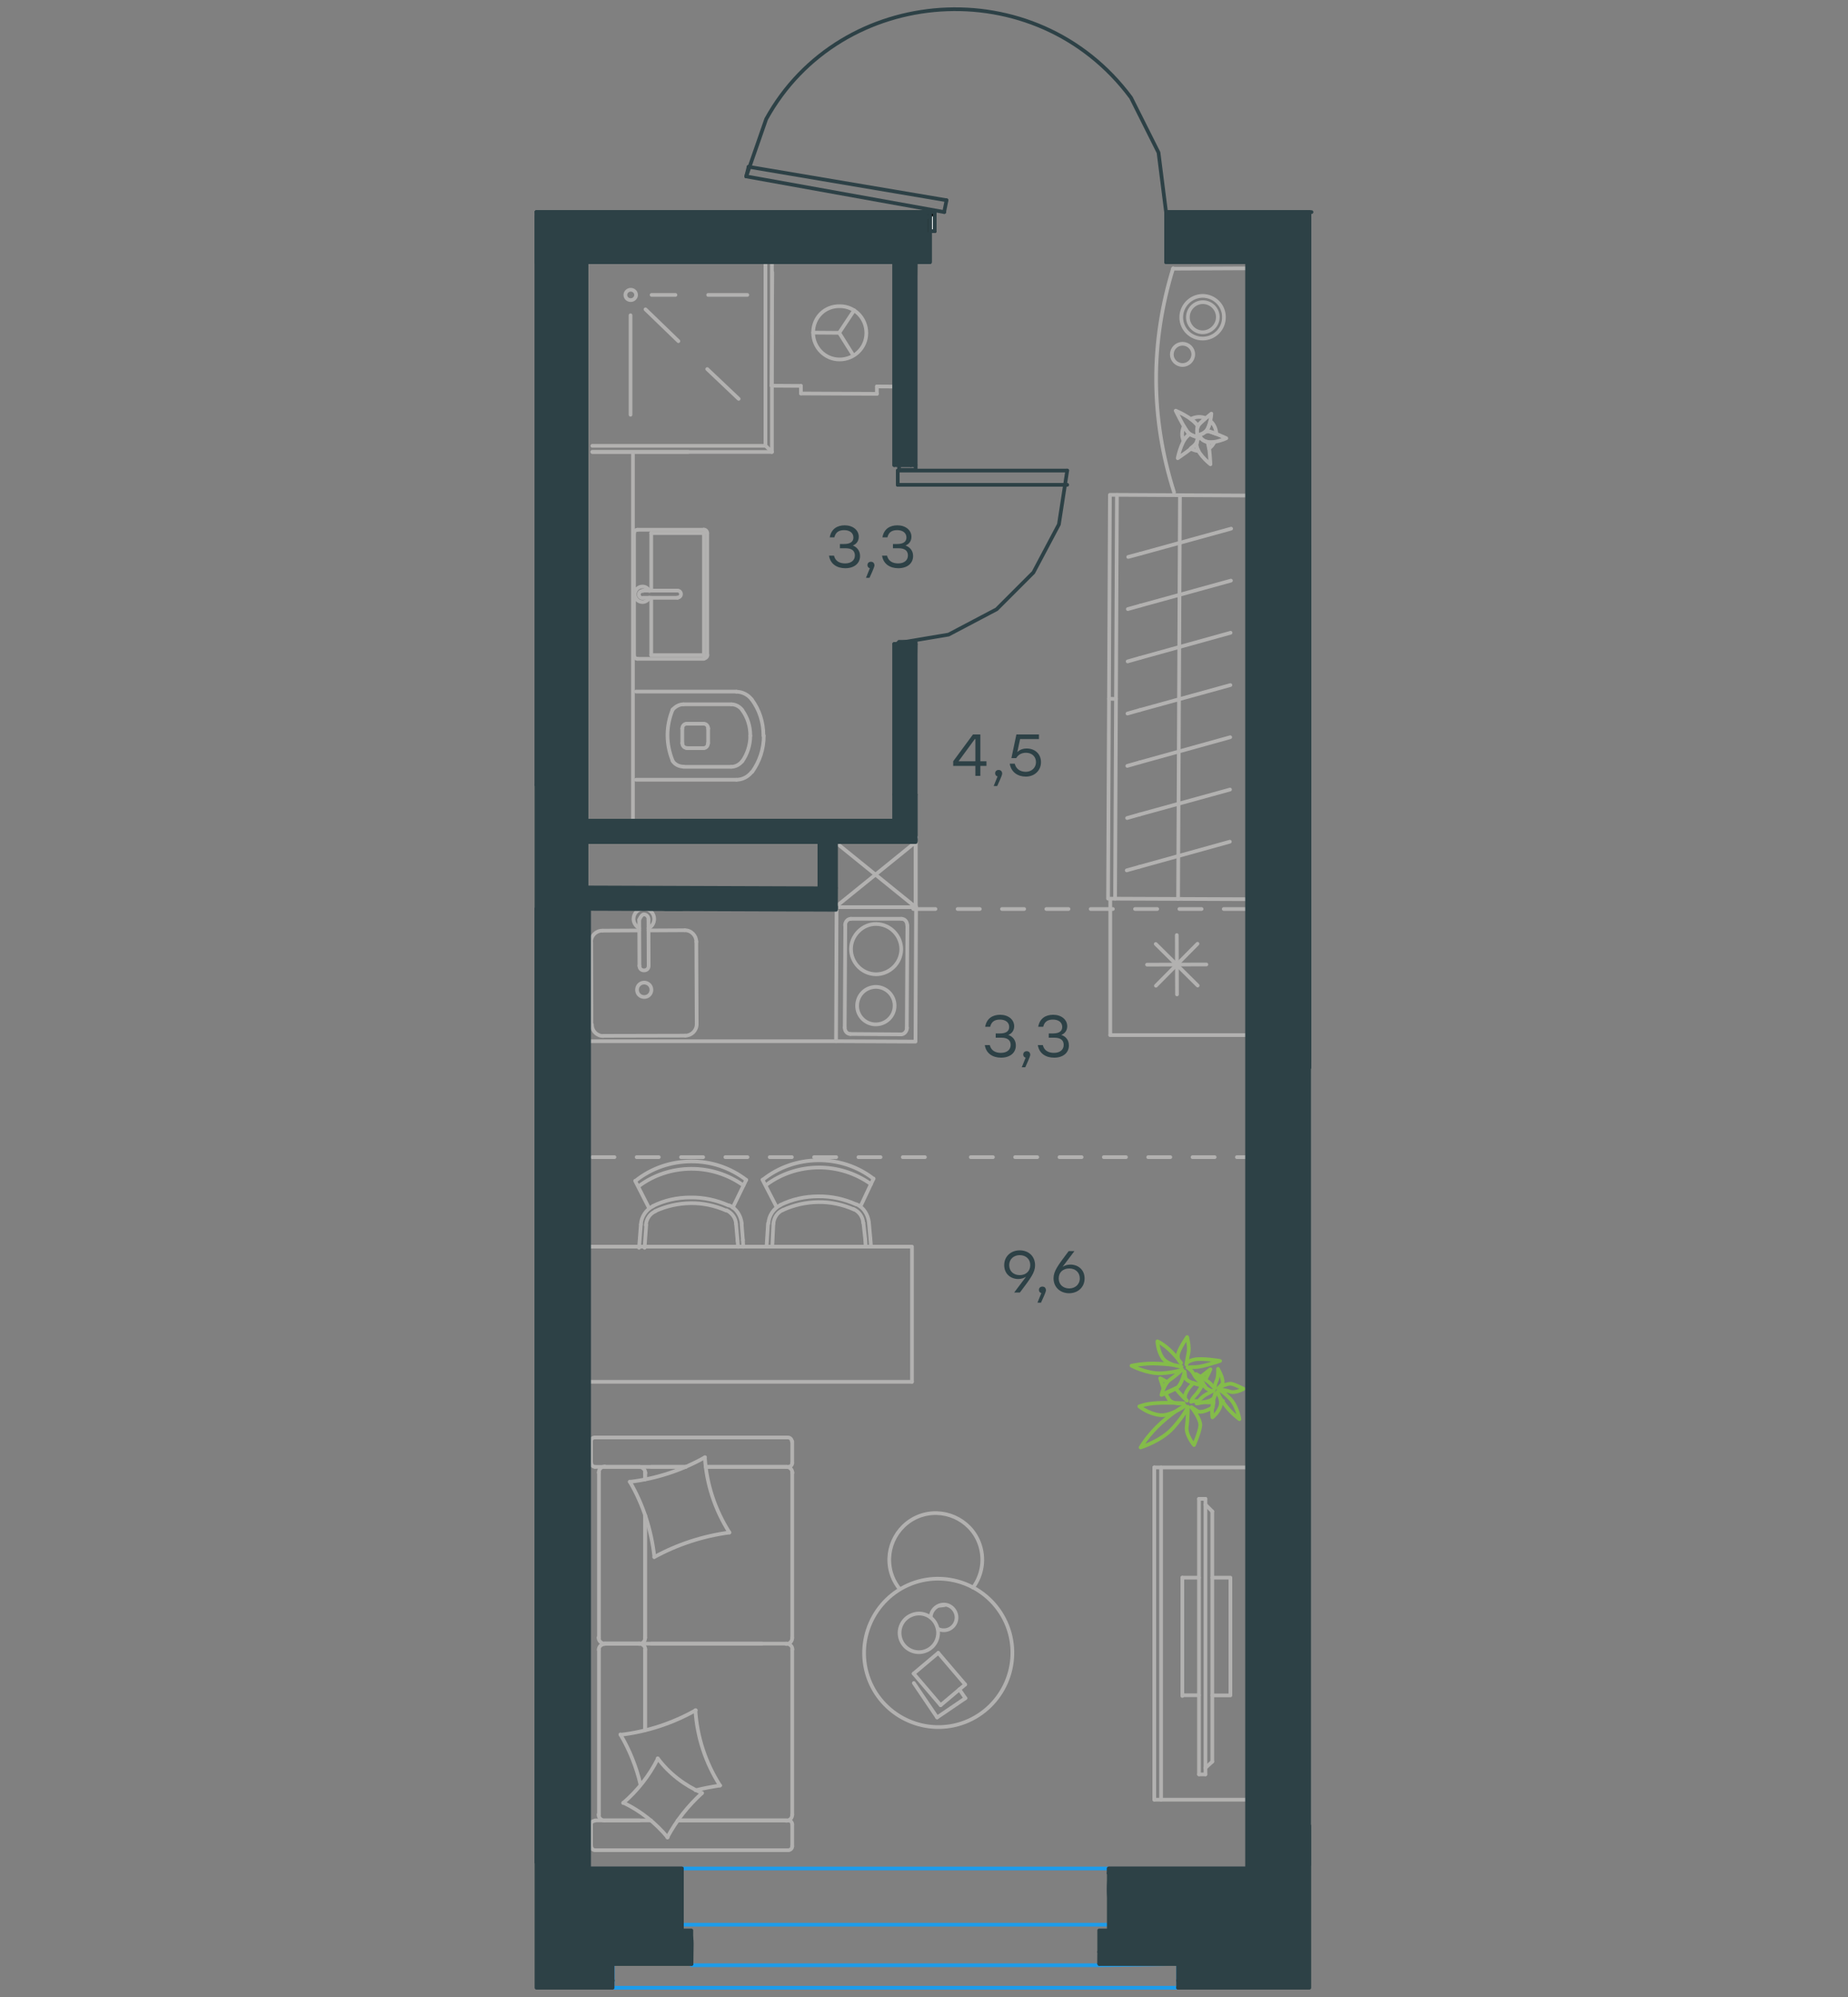 <?xml version="1.0" encoding="utf-8"?>
<!-- Generator: Adobe Illustrator 25.2.0, SVG Export Plug-In . SVG Version: 6.00 Build 0)  -->
<svg version="1.1" id="Слой_1" xmlns="http://www.w3.org/2000/svg" xmlns:xlink="http://www.w3.org/1999/xlink" x="0px" y="0px"
	 viewBox="0 0 1000 1080" style="enable-background:new 0 0 1000 1080;" xml:space="preserve">
<rect x="0" y="0" width="1000" height="1080" fill="#808080" stroke="none"/>
<style type="text/css">
	.st0{fill:none;stroke:#1D9CEB;stroke-width:2;stroke-linecap:round;stroke-linejoin:round;stroke-miterlimit:10;}
	
		.st1{fill:none;stroke:#B2B1B0;stroke-width:2;stroke-linecap:round;stroke-linejoin:round;stroke-miterlimit:10;stroke-dasharray:12;}
	.st2{fill:none;stroke:#B2B1B0;stroke-width:2;stroke-linecap:round;stroke-linejoin:round;stroke-miterlimit:10;}
	.st3{fill:none;stroke:#84BC4A;stroke-width:2;stroke-linecap:round;stroke-linejoin:round;stroke-miterlimit:10;}
	.st4{fill:#2D4146;}
	.st5{fill:none;stroke:#2D4146;stroke-width:2;stroke-linecap:round;stroke-linejoin:round;stroke-miterlimit:22.926;}
	.st6{fill:none;stroke:#2D4146;stroke-width:2;stroke-linecap:round;stroke-linejoin:round;stroke-miterlimit:10;}
	.st7{fill:none;stroke:#F4D19A;stroke-width:2;stroke-linecap:round;stroke-linejoin:round;stroke-miterlimit:10;}
	.st8{fill:#FFFFFF;}
	.st9{fill:none;stroke:#000000;stroke-width:2;stroke-linecap:round;stroke-linejoin:round;stroke-miterlimit:10;}
	.st10{fill-rule:evenodd;clip-rule:evenodd;fill:#2D4146;}
	.st11{fill:#2D4146;stroke:#2D4146;stroke-width:2;stroke-linecap:round;stroke-linejoin:round;stroke-miterlimit:10;}
	.st12{fill:#2D4146;stroke:#2D4146;stroke-width:2;stroke-linecap:round;stroke-linejoin:round;stroke-miterlimit:10;}
</style>
<polyline class="st0" points="374.2,1062.8 594.9,1062.8 637.5,1062.1 637.5,1062.1 "/>
<line class="st0" x1="602.2" y1="1040.9" x2="367.9" y2="1040.9"/>
<line class="st0" x1="369" y1="1010.5" x2="600" y2="1010.5"/>
<polyline class="st0" points="637.5,1062.1 637.5,1075 331.6,1075 331.6,1062.1 "/>
<g id="Слой_2_1_">
</g>
<g id="Слой_1_1_">
</g>
<line class="st1" x1="494.2" y1="491.6" x2="681.3" y2="491.6"/>
<line class="st1" x1="681.3" y1="625.8" x2="521.3" y2="625.8"/>
<line class="st1" x1="500.5" y1="625.8" x2="318.7" y2="625.8"/>
<line class="st2" x1="428.7" y1="892.2" x2="428.7" y2="981.4"/>
<polyline class="st2" points="452,490.6 495.5,490.6 452,455.4 "/>
<polyline class="st2" points="495.5,490.6 495.5,455.4 452,455.4 "/>
<polyline class="st2" points="452,490.6 495.5,455.4 495.5,490.6 "/>
<path class="st3" d="M661,757.7c0.3-0.1,0.7-0.1,0.8-0.1v0.1c-0.2,0-0.4,0.3-0.8,0.6C660.9,758.1,660.9,757.9,661,757.7z M650,744.4
	c2.8-2.2,5-3.9,5-3.9s-1.1,2.6-2.6,5.4C651.6,745.2,650.8,744.7,650,744.4z M648.2,745.9c0.3-0.2,0.5-0.5,0.8-0.7
	c0.6,0.9,1.4,2,2.1,3l-0.1,0.2C650.2,747.8,649,746.9,648.2,745.9z M629.6,750.9c-1-2.9-1.8-5.5-1.8-5.5s1.8,0.8,3.8,2.1
	C630.6,748.5,630.1,749.8,629.6,750.9z M642.8,760.8c0,0-1.8,4.5-8.1,11.5c-6.3,7-17.5,10.5-17.5,10.5s4-6.9,11.3-13.4
	c7.3-6.6,12.8-9.2,12.8-9.2s-7.7,5.8-13.7,5.1c-6.2-0.7-11.1-4.7-11.1-4.7s3.4-1.5,9.5-1.8c6.3-0.4,14.5,0.1,14.5,0.1
	s-5.4,0.9-7.8-1.9c-0.6-0.9-1.4-2.2-2.1-3.7c1.6-0.7,3.8-1.6,5.5-2.5c0.2,0.2,0.3,0.5,0.5,0.6c2.4,3.1,5.7,6.1,5.7,6.1
	s-2.5-1.2,0.2-5.6c0.7-1.2,2-2.6,3.3-4c1.5,0.6,3.4,1,4.7,1.2c-1.1,2.1-2.3,3.9-3.2,4.9c-2.7,2.8-2.8,4.1-2.8,4.1s1.6-0.7,4.1-0.3
	c-0.6,0.7-0.8,1.1-0.8,1.1s1.6-0.2,3.5-0.6c1.6,0.2,3.6,0.2,5.4,0c-0.2,0.9-0.3,1.7-0.4,2.7l-0.1,0.2c-3.1,1.7-6.5,3-8.2,2l-3.3-2.2
	c0,0,5.2,6.5,4.8,10.1c-0.4,3.6-3.4,10.4-3.4,10.4s-4.7-5.6-3.9-10.1C642.8,766.9,642.8,760.8,642.8,760.8z"/>
<path class="st3" d="M632.9,746.3c-3.1,2.2-4.4,8.1-4.4,8.1s6-2.2,8.5-4c2.6-1.8,4-8.6,4-8.6l0.4,3.1c0.3,2.7,8.6,4.3,10.6,4.7
	c-0.2-0.1-0.3-0.4-0.5-0.6c-1.5-1.2-4.3-3.4-5.3-5.4c-1.3-2.7-3.6-4-3.6-4s1.4-0.3,4.6-0.3s13-3.3,13-3.3s-9.7-1.7-14.1-0.7
	S642,738,642,738s0.4-3.1,1.1-6.3s-0.7-8.6-0.7-8.6s-4.6,6.6-5,9.6c-0.5,2.8,1.7,4.4,1.7,4.4s-2.9-4-6.5-7.3s-6.3-4.4-6.3-4.4
	s0.1,5.1,2.9,9.1c2.9,3.9,10.1,4.6,10.1,4.6s-4.2-1.3-12.2-1.6c-8.1-0.5-14.8,1.1-14.8,1.1s8.3,4.4,16.1,4.1c7.8-0.5,11.4-2,11.4-2
	S636.3,743.9,632.9,746.3z"/>
<path class="st3" d="M665.9,752.7c2.8,0.8,7-1.6,7-1.6s-4.2-2.2-6.4-2.7c-2.2-0.5-7,2.1-7,2.1l1.7-1.8c1.7-1.8-2.1-8.4-2.1-8.4
	s0.3,4.3-0.8,6.4c-1.1,2.2-0.8,4-0.8,4s-0.9-0.5-2.3-2.2c-1.5-1.8-8-5.4-8-5.4s3.4,6.2,6.1,8s3.5,0.8,3.5,0.8s-2.1,1.2-4.4,2.4
	s-4.9,4.7-4.9,4.7s6.1-0.8,8.1-2c2-1.1,1.9-3.2,1.9-3.2s-1.1,3.5-1.5,7.1s0.1,5.6,0.1,5.6s3.2-2.5,4.3-6c1.1-3.5-1.7-7.7-1.7-7.7
	s1,2.8,4.5,7.4c3.5,4.5,7.5,7.3,7.5,7.3s-1.1-6.8-4.9-10.9c-3.8-4-6.4-5.2-6.4-5.2S663.4,751.7,665.9,752.7z"/>
<line class="st2" x1="369.2" y1="401.9" x2="369.2" y2="394.1"/>
<line class="st2" x1="344.2" y1="374" x2="398.5" y2="374"/>
<line class="st2" x1="383.2" y1="394" x2="383.2" y2="401.9"/>
<line class="st2" x1="371.6" y1="391.4" x2="380.7" y2="391.4"/>
<line class="st2" x1="380.7" y1="404.6" x2="371.6" y2="404.6"/>
<line class="st2" x1="398.5" y1="421.7" x2="344.2" y2="421.7"/>
<line class="st2" x1="369.8" y1="380.9" x2="395.7" y2="380.9"/>
<line class="st2" x1="395.7" y1="414.7" x2="369.8" y2="414.7"/>
<path class="st2" d="M369.2,401.9c0,1.4,1,2.6,2.4,2.6"/>
<path class="st2" d="M406.8,378.3c-2-2.6-5.1-4.2-8.3-4.2"/>
<path class="st2" d="M371.6,391.4c-1.4,0-2.4,1.2-2.4,2.6"/>
<path class="st2" d="M383.2,394c0-1.4-1-2.6-2.4-2.6"/>
<path class="st2" d="M413.1,397.9v-0.2c0-7.1-2.2-13.9-6.3-19.4"/>
<path class="st2" d="M407,417.5c4-5.7,6.3-12.3,6.3-19.6c0,0.2,0,0.2,0,0"/>
<path class="st2" d="M398.5,421.7c3.2,0,6.3-1.6,8.3-4.2"/>
<path class="st2" d="M401.6,383.9c-1.4-1.8-3.6-3-5.9-3"/>
<path class="st2" d="M406,397.9v-0.2c0-5.1-1.6-9.9-4.4-13.7"/>
<path class="st2" d="M380.7,404.6c1.4,0,2.4-1.2,2.4-2.6"/>
<path class="st2" d="M395.7,414.7c2.2,0,4.5-1.2,5.9-3"/>
<path class="st2" d="M401.6,411.8c2.8-4,4.4-8.9,4.4-13.9"/>
<path class="st2" d="M364,383.7c-1.8,4.4-2.8,9.1-2.8,13.9s1,9.5,2.8,13.9"/>
<path class="st2" d="M364,411.6c1.4,2,3.6,3,5.9,3"/>
<path class="st2" d="M369.8,380.9c-2.2,0-4.4,1.2-5.9,3"/>
<line class="st2" x1="342.5" y1="245.8" x2="342.5" y2="444"/>
<line class="st2" x1="366.6" y1="319.4" x2="347.9" y2="319.4"/>
<line class="st2" x1="352.4" y1="323.3" x2="352.4" y2="354.3"/>
<line class="st2" x1="345" y1="286.5" x2="380.8" y2="286.5"/>
<line class="st2" x1="380.9" y1="288.3" x2="352.4" y2="288.3"/>
<line class="st2" x1="380.9" y1="354.3" x2="380.9" y2="288.3"/>
<line class="st2" x1="352.4" y1="354.3" x2="380.9" y2="354.3"/>
<line class="st2" x1="347.9" y1="323.3" x2="366.6" y2="323.3"/>
<line class="st2" x1="352.4" y1="288.3" x2="352.4" y2="319.4"/>
<line class="st2" x1="343.1" y1="354.3" x2="343.1" y2="288.3"/>
<line class="st2" x1="380.9" y1="356.3" x2="345" y2="356.3"/>
<line class="st2" x1="382.7" y1="288.3" x2="382.7" y2="354.3"/>
<path class="st2" d="M380.9,356.1c1,0,1.9-0.8,1.9-1.9"/>
<path class="st2" d="M382.7,288.3c0-1-0.8-1.9-1.9-1.9"/>
<path class="st2" d="M343.1,354.4c0,1,0.8,1.9,1.9,1.9"/>
<path class="st2" d="M345,286.5c-1,0-1.9,0.8-1.9,1.9"/>
<path class="st2" d="M351.4,319.6c-0.7-1.5-2.2-2.4-3.7-2.4c-2.4,0-4.2,1.9-4.2,4.2c0,2.4,1.9,4.2,4.2,4.2c1.5,0,3.1-1,3.7-2.4"/>
<path class="st2" d="M347.9,319.6h-0.3c-1,0-1.9,0.8-1.9,1.9c0,1,0.8,1.9,1.9,1.9h0.3"/>
<path class="st2" d="M366.6,323.2L366.6,323.2c1,0,1.9-0.8,1.9-1.9c0-1-0.8-1.9-1.9-1.9"/>
<line class="st2" x1="474.5" y1="209" x2="490.4" y2="209.1"/>
<line class="st2" x1="454.1" y1="180" x2="462.2" y2="167.8"/>
<line class="st2" x1="454.1" y1="180" x2="440" y2="179.9"/>
<line class="st2" x1="433.4" y1="212.8" x2="433.4" y2="208.7"/>
<line class="st2" x1="474.5" y1="213" x2="433.4" y2="212.8"/>
<line class="st2" x1="454.1" y1="180" x2="461.7" y2="192.1"/>
<line class="st2" x1="490.7" y1="167.3" x2="490.8" y2="147.7"/>
<line class="st2" x1="417.9" y1="147.3" x2="417.5" y2="208.6"/>
<line class="st2" x1="490.4" y1="209.1" x2="490.8" y2="147.7"/>
<line class="st2" x1="417.5" y1="208.6" x2="433.4" y2="208.7"/>
<line class="st2" x1="474.5" y1="209" x2="474.5" y2="213"/>
<path class="st2" d="M440,179.9c0,7.9,6.3,14.5,14.3,14.5s14.5-6.3,14.5-14.3s-6.3-14.5-14.3-14.5C446.3,165.4,440,171.7,440,179.9z
	"/>
<path class="st2" d="M344.2,159.5c0-1.6-1.3-2.8-2.9-2.8c-1.6,0-2.9,1.3-2.9,2.8c0,1.6,1.3,2.8,2.9,2.8S344.2,161,344.2,159.5z"/>
<line class="st2" x1="417.7" y1="142.7" x2="417.7" y2="244.4"/>
<line class="st2" x1="417.7" y1="244.4" x2="320.5" y2="244.4"/>
<line class="st2" x1="320.5" y1="244.4" x2="372.4" y2="244.4"/>
<line class="st2" x1="414.2" y1="142.7" x2="414.2" y2="241"/>
<line class="st2" x1="414.2" y1="241.1" x2="320.5" y2="241.1"/>
<line class="st2" x1="417.7" y1="244.4" x2="414.2" y2="241"/>
<line class="st2" x1="352.6" y1="159.5" x2="365.5" y2="159.5"/>
<line class="st2" x1="341.2" y1="170.5" x2="341.2" y2="224.3"/>
<line class="st2" x1="349.3" y1="167.3" x2="367.1" y2="184.5"/>
<line class="st2" x1="383.2" y1="159.5" x2="404.4" y2="159.5"/>
<line class="st2" x1="382.7" y1="199.6" x2="399.7" y2="215.7"/>
<line class="st2" x1="318.4" y1="452.5" x2="495.8" y2="452.8"/>
<line class="st2" x1="350.9" y1="497.4" x2="351" y2="522.3"/>
<line class="st2" x1="326.3" y1="503.3" x2="345.9" y2="503.2"/>
<line class="st2" x1="370.8" y1="560.1" x2="326.5" y2="560.2"/>
<line class="st2" x1="350.9" y1="503.2" x2="370.5" y2="503.1"/>
<line class="st2" x1="376.8" y1="509.3" x2="377" y2="553.8"/>
<line class="st2" x1="346" y1="522.3" x2="345.9" y2="497.5"/>
<line class="st2" x1="320" y1="554.1" x2="319.9" y2="509.6"/>
<path class="st2" d="M346,522.3L346,522.3c0,1.5,1,2.5,2.5,2.5s2.5-1,2.5-2.5"/>
<path class="st2" d="M326,503.3c-3.5,0-6.2,2.7-6.2,6.2"/>
<path class="st2" d="M350.9,502c1.9-0.8,3.1-2.9,3.1-5c0-3.1-2.5-5.6-5.6-5.6s-5.6,2.5-5.6,5.6c0,2.1,1.3,3.9,3.1,5"/>
<path class="st2" d="M370.8,560.1c3.3,0,6.2-2.7,6.2-6.2"/>
<path class="st2" d="M376.8,509.3c0-3.3-2.7-6.2-6.2-6.2"/>
<path class="st2" d="M320.3,554.1c0,3.5,2.7,6.2,6.2,6.2"/>
<path class="st2" d="M350.9,497.4V497c0-1.2-1-2.5-2.5-2.5c-1.3,0-2.5,2.9-2.5,2.9"/>
<path class="st2" d="M352.5,535.3c0,2.1-1.6,3.9-3.9,3.9c-2.1,0-3.9-1.6-3.9-3.9c0-2.1,1.6-3.9,3.9-3.9
	C350.6,531.4,352.5,533,352.5,535.3z"/>
<line class="st2" x1="349.1" y1="885.8" x2="349.1" y2="819.5"/>
<line class="st2" x1="428.7" y1="986.8" x2="428.7" y2="998.5"/>
<line class="st2" x1="352.3" y1="793.3" x2="371.1" y2="793.3"/>
<line class="st2" x1="382" y1="793.3" x2="425.6" y2="793.3"/>
<line class="st2" x1="366.8" y1="984.5" x2="425.6" y2="984.5"/>
<line class="st2" x1="327.2" y1="888.9" x2="346" y2="888.9"/>
<line class="st2" x1="349.1" y1="935.6" x2="349.1" y2="892.2"/>
<line class="st2" x1="319.8" y1="791.2" x2="319.8" y2="779.5"/>
<line class="st2" x1="346" y1="888.9" x2="327.2" y2="888.9"/>
<line class="st2" x1="324.1" y1="892.2" x2="324.1" y2="981.4"/>
<line class="st2" x1="426.6" y1="984.5" x2="366.8" y2="984.5"/>
<line class="st2" x1="352.3" y1="888.9" x2="412.3" y2="888.9"/>
<line class="st2" x1="428.7" y1="796.4" x2="428.7" y2="885.8"/>
<line class="st2" x1="428.7" y1="779.5" x2="428.7" y2="791.2"/>
<line class="st2" x1="349.1" y1="800" x2="349.1" y2="796.4"/>
<line class="st2" x1="371.1" y1="793.3" x2="322" y2="793.3"/>
<line class="st2" x1="349.1" y1="800" x2="349.1" y2="796.4"/>
<line class="st2" x1="346" y1="793.3" x2="327.2" y2="793.3"/>
<line class="st2" x1="346" y1="888.9" x2="327.2" y2="888.9"/>
<line class="st2" x1="349.1" y1="935.6" x2="349.1" y2="892.2"/>
<line class="st2" x1="324.1" y1="796.4" x2="324.1" y2="885.8"/>
<line class="st2" x1="426.6" y1="793.3" x2="382" y2="793.3"/>
<line class="st2" x1="349.1" y1="885.8" x2="349.1" y2="819.5"/>
<line class="st2" x1="426.6" y1="1000.6" x2="322" y2="1000.6"/>
<line class="st2" x1="319.8" y1="998.5" x2="319.8" y2="986.8"/>
<line class="st2" x1="322" y1="984.5" x2="352.3" y2="984.5"/>
<line class="st2" x1="425.6" y1="888.9" x2="346" y2="888.9"/>
<line class="st2" x1="327.2" y1="984.5" x2="346" y2="984.5"/>
<path class="st2" d="M319.9,791.2c0,1,0.9,2.1,2.1,2.1"/>
<path class="st2" d="M428.7,986.6c0-1-0.9-2.1-2.1-2.1"/>
<path class="st2" d="M321.8,984.7c-1,0-2.1,0.9-2.1,2.1"/>
<path class="st2" d="M345.8,889.1c1.9,0,3.3-1.5,3.3-3.3"/>
<path class="st2" d="M323.9,981.3c0,1.9,1.6,3.3,3.3,3.3"/>
<path class="st2" d="M327.3,793.1c-1.9,0-3.3,1.5-3.3,3.3"/>
<path class="st2" d="M425.4,889.1c1.9,0,3.3-1.5,3.3-3.3"/>
<path class="st2" d="M323.9,885.6c0,1.9,1.6,3.3,3.3,3.3"/>
<path class="st2" d="M428.8,892c0-1.7-1.5-3.1-3.3-3.1"/>
<path class="st2" d="M428.5,779.5c0-1-0.9-2.1-2.1-2.1H321.8c-1,0-2.1,0.9-2.1,2.1"/>
<path class="st2" d="M327.3,889.1c-1.9,0-3.3,1.4-3.3,3.1"/>
<path class="st2" d="M426.6,1000.6c1,0,2.1-0.9,2.1-2.1"/>
<path class="st2" d="M428.8,796.6c0-1.9-1.5-3.3-3.3-3.3"/>
<path class="st2" d="M426.6,793.3c1,0,2.1-0.9,2.1-2.1"/>
<path class="st2" d="M425.4,984.7c1.9,0,3.3-1.5,3.3-3.3"/>
<path class="st2" d="M349.2,796.6c0-1.9-1.6-3.3-3.3-3.3"/>
<path class="st2" d="M349.2,892c0-1.7-1.6-3.1-3.3-3.1"/>
<path class="st2" d="M319.9,998.5c0,1,0.9,2.1,2.1,2.1"/>
<path class="st2" d="M394.7,828.8c-14.3,1.9-28.1,6.4-40.7,13.3"/>
<path class="st2" d="M379.9,969.7c-7.6,6.9-14,15-18.8,24"/>
<path class="st2" d="M355.9,950.9c6.2,8.3,14.5,14.6,24,18.8"/>
<path class="st2" d="M381.4,788.1c0.9,14.5,5.5,28.4,13.3,40.7"/>
<path class="st2" d="M335.8,938.2c14.3-1.7,28.1-6.2,40.7-13.3"/>
<path class="st2" d="M346.6,965.2c-2.2-9.5-5.9-18.8-10.9-27.2"/>
<path class="st2" d="M376.3,924.9c0.9,14.5,5.5,28.4,13.3,40.7"/>
<path class="st2" d="M340.8,801.4c14.3-1.7,28.1-6.2,40.7-13.3"/>
<path class="st2" d="M354.1,842c-1.6-14.3-6-28.3-13.3-40.7"/>
<path class="st2" d="M337.2,975.1c7.8-6.7,14.1-14.8,18.8-24"/>
<path class="st2" d="M389.7,965.6c-4.5,0.7-9,1.5-13.3,2.6"/>
<path class="st2" d="M361.3,993.7c-6.6-7.9-14.6-14.3-24-18.8"/>
<line class="st2" x1="507.1" y1="928.8" x2="522.4" y2="918.4"/>
<line class="st2" x1="522.4" y1="918.4" x2="519.1" y2="913.6"/>
<line class="st2" x1="494.5" y1="910.2" x2="507.1" y2="928.8"/>
<line class="st2" x1="509" y1="922.2" x2="522.3" y2="911"/>
<line class="st2" x1="522.3" y1="911" x2="507.7" y2="893.9"/>
<line class="st2" x1="507.7" y1="893.9" x2="494.4" y2="905.1"/>
<line class="st2" x1="494.4" y1="905.1" x2="509" y2="922.2"/>
<path class="st2" d="M545.1,879.3c8,20.6-2.2,43.9-22.8,52c-20.6,8-43.9-2.2-52-22.8c-8-20.6,2.2-43.9,22.8-52
	C513.7,848.5,537,858.7,545.1,879.3z"/>
<path class="st2" d="M506.9,879.3c2.1,5.3-0.5,11.4-5.9,13.5c-5.2,2.1-11.4-0.5-13.5-5.9c-2.1-5.3,0.5-11.4,5.9-13.5
	C498.8,871.2,504.8,873.8,506.9,879.3z"/>
<path class="st2" d="M507.5,880.9c1.8,0.9,3.9,1,5.7,0.3c3.4-1.3,5.4-5.3,3.9-9c-1.4-3.6-5.4-5.4-9-3.9c-2.6,1-4.4,3.6-4.5,6.4"/>
<path class="st2" d="M508.5,868.4c0.9-0.1,1.6-0.2,2.5-0.3"/>
<path class="st2" d="M526.5,858.6c5.2-6.9,6.5-16.1,3.3-24.3c-5-12.9-19.7-19.3-32.6-14.3c-12.9,5.1-19.3,19.7-14.3,32.6
	c0.9,2.4,2.4,4.9,4,6.8"/>
<line class="st2" x1="639.8" y1="853.2" x2="648.8" y2="853.2"/>
<line class="st2" x1="639.8" y1="917.2" x2="639.8" y2="853.2"/>
<polyline class="st2" points="656,853.2 665.8,853.2 665.8,916.9 656,916.9 "/>
<line class="st2" x1="648.8" y1="916.8" x2="639.8" y2="916.8"/>
<line class="st2" x1="628.3" y1="973.3" x2="628.3" y2="793.6"/>
<line class="st2" x1="674.4" y1="973.3" x2="624.7" y2="973.3"/>
<line class="st2" x1="624.6" y1="973.3" x2="624.6" y2="793.6"/>
<line class="st2" x1="624.6" y1="793.6" x2="674.4" y2="793.6"/>
<line class="st2" x1="652.3" y1="810.6" x2="648.8" y2="810.6"/>
<line class="st2" x1="652.3" y1="956.1" x2="656" y2="952.7"/>
<line class="st2" x1="656" y1="817.4" x2="652.3" y2="813.7"/>
<line class="st2" x1="652.3" y1="810.6" x2="652.3" y2="959.6"/>
<line class="st2" x1="648.8" y1="959.6" x2="648.8" y2="810.6"/>
<line class="st2" x1="652.3" y1="959.6" x2="648.8" y2="959.6"/>
<line class="st2" x1="656" y1="952.7" x2="656" y2="817.4"/>
<line class="st2" x1="398.3" y1="661.9" x2="399.1" y2="671"/>
<line class="st2" x1="402" y1="670.6" x2="402.2" y2="674.3"/>
<line class="st2" x1="399.1" y1="671" x2="399.4" y2="674.3"/>
<line class="st2" x1="349.7" y1="662.4" x2="348.8" y2="674.8"/>
<line class="st2" x1="346.8" y1="662.2" x2="345.8" y2="674.8"/>
<line class="st2" x1="401.3" y1="661.7" x2="402" y2="670.6"/>
<line class="st2" x1="351.3" y1="653.5" x2="343.7" y2="638.6"/>
<line class="st2" x1="396.5" y1="653.1" x2="403.8" y2="638.1"/>
<line class="st2" x1="467.2" y1="661.3" x2="468.2" y2="670.3"/>
<line class="st2" x1="471" y1="669.9" x2="471.3" y2="673.7"/>
<line class="st2" x1="468.2" y1="670.3" x2="468.4" y2="673.7"/>
<line class="st2" x1="418.5" y1="661.7" x2="417.9" y2="674.2"/>
<line class="st2" x1="415.6" y1="661.6" x2="414.8" y2="674.2"/>
<line class="st2" x1="470.2" y1="661.1" x2="471" y2="669.9"/>
<line class="st2" x1="420.3" y1="652.9" x2="412.6" y2="638"/>
<line class="st2" x1="465.6" y1="652.5" x2="472.7" y2="637.4"/>
<path class="st2" d="M353.2,652.3c6.3-3.2,13.3-4.7,20.4-4.7c7.2-0.1,14.1,1.4,20.6,4.3"/>
<path class="st2" d="M349.5,662.6c0.2-3.3,2.2-6.3,5.1-7.5"/>
<path class="st2" d="M354.5,655c6.1-2.8,12.6-4.2,19.2-4.3c6.7-0.1,13.2,1.3,19.3,4"/>
<path class="st2" d="M393.1,654.5c2.9,1.4,5,4.1,5.2,7.4"/>
<path class="st2" d="M345.5,641.6c8.2-6.2,18.2-9.4,28.3-9.5s20.1,3,28.5,9"/>
<path class="st2" d="M394.6,651.9c3.8,1.5,6.3,5.5,6.8,9.8"/>
<path class="st2" d="M346.8,662.2c0.2-4.1,2.8-8.1,6.6-9.9"/>
<path class="st2" d="M343.9,638.6c8.5-6.8,19-10.4,29.9-10.5s21.2,3.3,30,10"/>
<path class="st2" d="M422.2,651.7c6.5-3.2,13.5-4.7,20.6-4.7c7.1-0.1,13.9,1.4,20.4,4.3"/>
<path class="st2" d="M418.5,661.9c0.2-3.3,2.2-6.3,5.1-7.5"/>
<path class="st2" d="M423.6,654.4c6.1-2.8,12.6-4.2,19.2-4.3c6.7-0.1,13.2,1.3,19.3,4"/>
<path class="st2" d="M461.9,653.9c2.9,1.3,5,4.1,5.2,7.4"/>
<path class="st2" d="M414.5,640.9c8.2-6.2,18.2-9.4,28.3-9.5s20.1,3,28.5,9"/>
<path class="st2" d="M463.4,651.3c3.8,1.5,6.3,5.5,6.8,9.8"/>
<path class="st2" d="M415.8,661.6c0.2-4.1,2.8-8.1,6.6-9.9"/>
<path class="st2" d="M412.8,638c8.5-6.8,19-10.4,29.9-10.5s21.4,3.3,30,10"/>
<path class="st2" d="M463.8,543.9c0,5.6,4.5,10.1,10.1,10.1s10.2-4.5,10.2-10.1s-4.5-10.1-10.1-10.2
	C468.4,533.8,463.9,538,463.8,543.9z"/>
<path class="st2" d="M460.5,513.2c0,7.3,5.9,13.6,13.5,13.7c7.3,0,13.6-5.9,13.7-13.5c0-7.3-5.9-13.6-13.6-13.7
	C466.8,499.6,460.5,505.9,460.5,513.2z"/>
<line class="st2" x1="490.7" y1="555.9" x2="491" y2="500.4"/>
<line class="st2" x1="460.2" y1="559.2" x2="487.6" y2="559.4"/>
<line class="st2" x1="457.4" y1="500.3" x2="457.1" y2="555.7"/>
<path class="st2" d="M457.1,555.7L457.1,555.7c0,2.1,1.4,3.5,3.1,3.5"/>
<path class="st2" d="M487.6,559.4L487.6,559.4c1.8,0,3.1-1.7,3.2-3.5"/>
<line class="st2" x1="487.8" y1="496.9" x2="460.4" y2="496.9"/>
<path class="st2" d="M490.9,500.4L490.9,500.4c0-2.1-1.4-3.5-3.1-3.5"/>
<path class="st2" d="M460.4,496.9L460.4,496.9c-1.8,0-3.1,1.7-3.1,3.5"/>
<polyline class="st2" points="495.7,490.3 495.4,563.3 452.4,563.1 452.7,490.1 "/>
<line class="st2" x1="452.4" y1="563.1" x2="313.1" y2="563.1"/>
<line class="st2" x1="314.2" y1="747.3" x2="493.5" y2="747.3"/>
<line class="st2" x1="314.4" y1="674.2" x2="493.5" y2="674.2"/>
<line class="st2" x1="493.5" y1="747.3" x2="493.5" y2="674.6"/>
<line class="st2" x1="652.8" y1="521.6" x2="620.7" y2="521.7"/>
<line class="st2" x1="625.5" y1="533.1" x2="648" y2="510.4"/>
<line class="st2" x1="648.1" y1="533" x2="625.4" y2="510.5"/>
<line class="st2" x1="636.9" y1="537.8" x2="636.8" y2="505.7"/>
<polygon class="st2" points="599.6,486 600.6,267.6 676.2,268 675.2,486.3 "/>
<line class="st2" x1="603.4" y1="486" x2="604.4" y2="267.7"/>
<line class="st2" x1="637.5" y1="486.2" x2="638.5" y2="267.8"/>
<line class="st2" x1="610.5" y1="301.2" x2="617.2" y2="299.4"/>
<line class="st2" x1="617.2" y1="299.4" x2="666.2" y2="285.9"/>
<line class="st2" x1="610.3" y1="329.4" x2="617.1" y2="327.5"/>
<line class="st2" x1="617.1" y1="327.5" x2="666.1" y2="314"/>
<line class="st2" x1="610.2" y1="357.7" x2="616.9" y2="355.8"/>
<line class="st2" x1="616.9" y1="355.8" x2="665.9" y2="342.2"/>
<line class="st2" x1="610.1" y1="385.9" x2="616.8" y2="384"/>
<line class="st2" x1="616.8" y1="384" x2="665.8" y2="370.5"/>
<line class="st2" x1="610" y1="414.2" x2="616.7" y2="412.3"/>
<line class="st2" x1="616.7" y1="412.3" x2="665.7" y2="398.7"/>
<line class="st2" x1="609.9" y1="442.4" x2="616.6" y2="440.5"/>
<line class="st2" x1="616.6" y1="440.5" x2="665.6" y2="427"/>
<line class="st2" x1="609.7" y1="470.7" x2="616.5" y2="468.8"/>
<line class="st2" x1="616.5" y1="468.8" x2="665.5" y2="455.2"/>
<line class="st2" x1="603.9" y1="378" x2="600.1" y2="377.9"/>
<line class="st2" x1="600.8" y1="486.3" x2="600.8" y2="559.8"/>
<line class="st2" x1="600.8" y1="559.8" x2="676.2" y2="559.8"/>
<line class="st2" x1="634.8" y1="145.3" x2="677" y2="145.1"/>
<path class="st2" d="M634.8,145.1c-6.1,19.7-9.3,40.1-9.2,60.6c0.1,20.5,3.4,40.8,9.7,60.5"/>
<path class="st2" d="M650.8,179.7c-4.4,0-8-3.7-8-8.1c0-4.5,3.6-8.1,8-8.2c4.6,0,8.2,3.7,8.2,8.1C659,175.9,655.2,179.7,650.8,179.7
	z"/>
<path class="st2" d="M650.8,183.1c-6.4,0-11.6-5.1-11.6-11.5c0-6.3,5.2-11.5,11.5-11.6c6.4,0,11.6,5.1,11.6,11.4
	C662.4,177.9,657.2,183.1,650.8,183.1z"/>
<path class="st2" d="M639.9,197.4c-3.2,0-5.8-2.6-5.8-5.7c0-3.2,2.6-5.8,5.8-5.8c3.2,0,5.8,2.6,5.8,5.7
	C645.7,194.8,643.1,197.4,639.9,197.4z"/>
<path class="st2" d="M647.9,234.9c0,0,2.4,0.9,4.8-1.9c2.4-2.9,2.8-9.3,2.8-9.3s-6.3,5-7.2,6.6C647.4,231.7,647.9,234.9,647.9,234.9
	z"/>
<path class="st2" d="M649.3,235.8c0,0-2.6,1.8-1.6,6.1c1.1,4.3,7.3,9.2,7.3,9.2s-0.4-9.6-1.4-11.6c-0.1-0.1-0.2-0.4-0.3-0.5
	C650.6,238.3,649.6,236.8,649.3,235.8z"/>
<path class="st2" d="M658.2,234.7c-0.1-2.5-1.1-5.2-3.2-7c-0.5,1.8-1,3.8-2.1,5.1l-0.7,0.8c0.6-0.2,1.2-0.3,1.7-0.4
	C654.6,233.4,656.5,234.1,658.2,234.7z M654.2,242.5c0.7-0.5,1.3-0.9,1.8-1.6c0.4-0.5,0.9-1.3,1.2-1.9c-1.3,0.2-2.8,0.3-4-0.1
	c0.1,0.1,0.1,0.4,0.3,0.5C653.9,240,654,241.2,654.2,242.5z M648.3,230.5c0.1-0.1,0.1-0.1,0.1-0.4c0.4-0.8,2.3-2.5,3.9-4
	c-2.5-1-5.4-0.8-7.9,0.5c1.3,0.9,2.4,2,3.2,2.9C647.9,229.9,648,230.2,648.3,230.5z M648.3,236.8c0.1-0.1,0.1-0.1,0.2-0.3l-0.1-0.1
	L648.3,236.8z M644.3,242.5c1.3,0.9,2.8,1.3,4.2,1.4c-0.3-0.7-0.6-1.4-0.9-2.1c-0.2-0.8-0.4-1.7-0.2-2.4c-0.1,0.1-0.2,0.3-0.3,0.4
	C646.7,240.5,645.6,241.5,644.3,242.5z M640.6,230.6c-1.1,2.4-1.3,5.2-0.2,7.7c0.5-0.9,1.2-1.7,1.8-2.3c0.6-0.6,1.1-1.1,1.6-1.3
	c-0.3-0.2-0.7-0.6-0.9-0.8C642.3,233.4,641.6,232.2,640.6,230.6z"/>
<path class="st2" d="M643.9,234.8c-0.5,0.3-1,0.7-1.6,1.3c-3.4,3.4-5,11.7-5,11.7s8.5-5.7,10.1-7.8c0.1-0.1,0.2-0.3,0.3-0.4
	c0.1-1.2,0.4-2.1,1-2.7v-0.2C647.4,236.2,645.4,235.6,643.9,234.8z"/>
<path class="st2" d="M636.2,222.1c0,0,4.9,10.1,6.9,12c1.5,1.5,4.4,2.2,5.5,2.5c0.3-0.6,0.7-0.8,0.7-0.8c-0.2-0.3-0.2-0.6-0.2-0.6
	s0.1-0.1,0.3-0.1c-1,0.1-1.5-0.1-1.5-0.1s-0.5-2.6,0.3-4.3c-0.1-0.4-0.4-0.6-0.4-0.8C644.7,225.6,636.2,222.1,636.2,222.1z"/>
<path class="st2" d="M649.1,235.2c0,0,0.2,2.9,4.2,3.8c4,0.9,10.3-2,10.3-2s-7.8-3.6-9.9-3.8c-0.5,0-1.2,0.1-1.7,0.4
	c-0.9,0.8-1.9,1.1-2.4,1.3C649.2,235.1,649.1,235.2,649.1,235.2z"/>
<path class="st4" d="M707.4,1037.9c-0.8-1.9-1.6-3.7-2.5-5.5c-1.6-3.4-0.8-7.2,1.1-10.3c-1-2.3-1.4-4.8-1-7c0.1-0.7,0.3-1.4,0.6-2
	H600v31h106.1C706.4,1042,706.8,1039.9,707.4,1037.9z"/>
<path class="st4" d="M296.3,1031.2c0,4.3-0.3,8.5-0.4,12.8H369v-31h-75.5C295.7,1018.7,296.4,1025.3,296.3,1031.2z"/>
<path class="st4" d="M600,1013c34.4,0,68.9,0,103.3,0"/>
<path class="st4" d="M295.5,1013c24.5,0,49,0,73.5,0"/>
<path class="st5" d="M707.4,1037.9c-0.8-1.9-1.6-3.7-2.5-5.5c-1.6-3.4-0.8-7.2,1.1-10.3c-1-2.3-1.4-4.8-1-7c0.1-0.7,0.3-1.4,0.6-2
	H600v31h106.1C706.4,1042,706.8,1039.9,707.4,1037.9z"/>
<path class="st5" d="M296.3,1031.2c0,4.3-0.3,8.5-0.4,12.8H369v-31h-75.5C295.7,1018.7,296.4,1025.3,296.3,1031.2z"/>
<path class="st5" d="M600,1013c34.4,0,68.9,0,103.3,0"/>
<path class="st5" d="M295.5,1013c24.5,0,49,0,73.5,0"/>
<path class="st4" d="M707.2,1010.1V117.3h-31V1013h29.4C705.9,1011.9,706.5,1011,707.2,1010.1z"/>
<path class="st6" d="M707.2,1010.1V117.3h-31V1013h29.4C705.9,1011.9,706.5,1011,707.2,1010.1z"/>
<path class="st4" d="M705,1059.4c0-1.3,0.1-2.5,0.1-3.8H594.8v6.4h110C704.9,1061.2,705,1060.3,705,1059.4z"/>
<path class="st4" d="M295.1,1062.1h79v-6.4h-78.6C295.4,1057.8,295.3,1059.9,295.1,1062.1z"/>
<path class="st5" d="M295.1,1062.1h79v-6.4h-78.6C295.4,1057.8,295.3,1059.9,295.1,1062.1z"/>
<path class="st5" d="M705,1059.4c0-1.3,0.1-2.5,0.1-3.8H594.8v6.4h110C704.9,1061.2,705,1060.3,705,1059.4z"/>
<path class="st4" d="M295.5,1055.6h78.6V1044h-78.2C295.8,1047.9,295.7,1051.8,295.5,1055.6z"/>
<path class="st4" d="M706.1,1044H594.8v11.6h110.3C705.3,1051.7,705.6,1047.9,706.1,1044z"/>
<path class="st5" d="M706.1,1044H594.8v11.6h110.3C705.3,1051.7,705.6,1047.9,706.1,1044z"/>
<path class="st5" d="M295.5,1055.6h78.6V1044h-78.2C295.8,1047.9,295.7,1051.8,295.5,1055.6z"/>
<path class="st7" d="M290.3,1004.8c1.2-124.9,1.2-251.7,0-379"/>
<path class="st4" d="M503.2,117.3h-213v24.5h213V117.3z M676.2,141.8v-24.5H631v24.5H676.2z"/>
<path class="st5" d="M503.2,117.3h-213v24.5h213V117.3z M676.2,141.8v-24.5H631v24.5H676.2z"/>
<rect x="707.2" y="295.4" class="st4" width="1.3" height="132.9"/>
<rect x="707.2" y="295.4" class="st6" width="1.3" height="132.9"/>
<rect x="674.9" y="141.8" class="st4" width="1.3" height="871.2"/>
<rect x="674.9" y="141.8" class="st6" width="1.3" height="871.2"/>
<rect x="317.4" y="491.6" class="st4" width="1.3" height="521.4"/>
<rect x="317.4" y="491.6" class="st6" width="1.3" height="521.4"/>
<path class="st4" d="M292.8,1011.3V491.6h-2.6V1007C291.3,1008.3,292.1,1009.8,292.8,1011.3z"/>
<path class="st6" d="M292.8,1011.3V491.6h-2.6V1007C291.3,1008.3,292.1,1009.8,292.8,1011.3z"/>
<rect x="290.3" y="141.8" class="st4" width="2.6" height="282.7"/>
<rect x="290.3" y="141.8" class="st6" width="2.6" height="282.7"/>
<path class="st4" d="M631,117.3h76.2v-2.6H631V117.3z M290.3,117.3h213v-2.6h-213V117.3z"/>
<path class="st5" d="M631,117.3h76.2v-2.6H631V117.3z M290.3,117.3h213v-2.6h-213V117.3z"/>
<rect x="707.2" y="114.7" class="st4" width="1.3" height="462.7"/>
<rect x="707.2" y="114.7" class="st6" width="1.3" height="462.7"/>
<path class="st4" d="M292.9,141.8v869.5c0.3,0.6,0.5,1.1,0.7,1.7h23.8V141.8H292.9z"/>
<path class="st6" d="M292.9,141.8v869.5c0.3,0.6,0.5,1.1,0.7,1.7h23.8V141.8H292.9z"/>
<path class="st4" d="M485.2,142.4v-0.5h-1.3v109.7L485.2,142.4z M485.2,348.7v-0.4h-1.3v81.3L485.2,348.7z"/>
<path class="st5" d="M485.2,142.4v-0.5h-1.3v109.7L485.2,142.4z M485.2,348.7v-0.4h-1.3v81.3L485.2,348.7z"/>
<path class="st4" d="M494.2,348.3v81.3l1.3-81.3H494.2z M495.5,141.8h-1.3v109.7L495.5,141.8z"/>
<path class="st5" d="M494.2,348.3v81.3l1.3-81.3H494.2z M495.5,141.8h-1.3v109.7L495.5,141.8z"/>
<path class="st4" d="M492.9,348.3v81.3l1.3-81.3H492.9z M494.2,141.8h-1.3v109.7L494.2,141.8z"/>
<path class="st5" d="M492.9,348.3v81.3l1.3-81.3H492.9z M494.2,141.8h-1.3v109.7L494.2,141.8z"/>
<path class="st4" d="M492.9,251.6V141.8h-6.4v109.7h6.4V251.6z M486.5,429.7h6.4v-81.3h-6.4V429.7z"/>
<path class="st5" d="M492.9,251.6V141.8h-6.4v109.7h6.4V251.6z M486.5,429.7h6.4v-81.3h-6.4V429.7z"/>
<path class="st4" d="M485.2,348.3v81.3l1.3-81.3H485.2z M486.5,141.8h-1.3v109.7L486.5,141.8z"/>
<path class="st5" d="M485.2,348.3v81.3l1.3-81.3H485.2z M486.5,141.8h-1.3v109.7L486.5,141.8z"/>
<rect x="503.2" y="116" class="st8" width="2.6" height="9"/>
<rect x="503.2" y="116" class="st9" width="2.6" height="9"/>
<rect x="317.4" y="446.4" class="st4" width="47.8" height="6.4"/>
<rect x="317.4" y="446.4" class="st6" width="47.8" height="6.4"/>
<rect x="317.4" y="443.9" class="st4" width="51.6" height="1.3"/>
<rect x="317.4" y="443.9" class="st6" width="51.6" height="1.3"/>
<rect x="317.4" y="445.1" class="st4" width="50.3" height="1.3"/>
<rect x="317.4" y="445.1" class="st6" width="50.3" height="1.3"/>
<path class="st4" d="M452.4,445.2h-1.3v36.1L452.4,445.2z M452.4,491.6v-1.3h-1.3L452.4,491.6z"/>
<path class="st5" d="M452.4,445.2h-1.3v36.1L452.4,445.2z M452.4,491.6v-1.3h-1.3L452.4,491.6z"/>
<rect x="443.4" y="452.9" class="st4" width="5.2" height="36.1"/>
<rect x="443.4" y="452.9" class="st6" width="5.2" height="36.1"/>
<path class="st4" d="M451.1,482.6v-36.1h-2.6v36.1H451.1z M451.1,490.3V489h-2.6L451.1,490.3z"/>
<path class="st5" d="M451.1,482.6v-36.1h-2.6v36.1H451.1z M451.1,490.3V489h-2.6L451.1,490.3z"/>
<rect x="483.9" y="429.7" class="st4" width="1.3" height="21"/>
<rect x="483.9" y="429.7" class="st6" width="1.3" height="21"/>
<rect x="494.2" y="429.7" class="st4" width="1.3" height="25.7"/>
<rect x="494.2" y="429.7" class="st6" width="1.3" height="25.7"/>
<rect x="492.9" y="429.7" class="st4" width="1.3" height="25.2"/>
<rect x="492.9" y="429.7" class="st6" width="1.3" height="25.2"/>
<rect x="486.5" y="429.7" class="st4" width="6.4" height="24.1"/>
<rect x="486.5" y="429.7" class="st6" width="6.4" height="24.1"/>
<rect x="485.2" y="429.7" class="st4" width="1.3" height="21.5"/>
<rect x="485.2" y="429.7" class="st6" width="1.3" height="21.5"/>
<rect x="312.7" y="454.1" class="st4" width="181.5" height="1.3"/>
<rect x="312.7" y="454.1" class="st6" width="181.5" height="1.3"/>
<rect x="369" y="443.8" class="st4" width="114.9" height="1.3"/>
<rect x="369" y="443.8" class="st6" width="114.9" height="1.3"/>
<rect x="367.7" y="445.1" class="st4" width="117.5" height="1.3"/>
<rect x="367.7" y="445.1" class="st6" width="117.5" height="1.3"/>
<rect x="365.1" y="446.4" class="st4" width="121.3" height="6.4"/>
<rect x="365.1" y="446.4" class="st6" width="121.3" height="6.4"/>
<rect x="310.9" y="452.8" class="st4" width="181.5" height="1.3"/>
<rect x="310.9" y="452.8" class="st6" width="181.5" height="1.3"/>
<rect x="318.7" y="1010.5" class="st4" width="50.3" height="2.6"/>
<rect x="318.7" y="1010.5" class="st6" width="50.3" height="2.6"/>
<rect x="600" y="1010.5" class="st4" width="74.9" height="2.6"/>
<rect x="600" y="1010.5" class="st6" width="74.9" height="2.6"/>
<rect x="637.5" y="1062.1" class="st4" width="59.4" height="12.9"/>
<rect x="637.5" y="1062.1" class="st6" width="59.4" height="12.9"/>
<path class="st4" d="M295.1,1062.1c-0.3,4.3-0.6,8.6-1,12.9h37.4v-12.9H295.1z"/>
<path class="st6" d="M295.1,1062.1c-0.3,4.3-0.6,8.6-1,12.9h37.4v-12.9H295.1z"/>
<path class="st4" d="M708.4,1008.7V486.5h-1.3v523.7C707.6,1009.6,708,1009.1,708.4,1008.7z"/>
<path class="st6" d="M708.4,1008.7V486.5h-1.3v523.7C707.6,1009.6,708,1009.1,708.4,1008.7z"/>
<path class="st6" d="M374.2,1062.1c0-19.4,2.6-16.9-14.2-18.1c-20.3-1.4-41.3,0-61.6,0"/>
<path class="st6" d="M703.3,1044c-27.6,0-55.3,0-82.9,0c-22.3,0-25.5-5.4-25.5,18.1"/>
<path class="st6" d="M298.3,1062.1c25.3,0,50.6,0,75.9,0"/>
<path class="st6" d="M594.9,1062.1c36.1,0,72.3,0,108.4,0"/>
<path class="st6" d="M298.3,1055.6c25.3,0,50.6,0,75.9,0"/>
<path class="st6" d="M594.9,1055.6c36.1,0,72.3,0,108.4,0"/>
<polyline class="st6" points="631,117.3 631,141.8 676.2,141.8 676.2,117.3 "/>
<polyline class="st6" points="290.3,117.3 290.3,141.8 292.8,141.8 "/>
<polyline class="st6" points="317.4,141.8 503.2,141.8 503.2,117.3 "/>
<line class="st6" x1="676.2" y1="117.3" x2="631" y2="117.3"/>
<line class="st6" x1="503.2" y1="117.3" x2="290.3" y2="117.3"/>
<rect x="707.2" y="295.4" class="st6" width="1.3" height="132.9"/>
<rect x="674.9" y="141.8" class="st6" width="1.3" height="871.2"/>
<rect x="317.4" y="491.6" class="st6" width="1.3" height="521.4"/>
<path class="st6" d="M292.8,1011.3V491.6h-2.6V1007C291.3,1008.3,292.1,1009.8,292.8,1011.3z"/>
<rect x="290.3" y="141.8" class="st6" width="2.6" height="282.7"/>
<line class="st6" x1="503.2" y1="114.7" x2="290.3" y2="114.7"/>
<line class="st6" x1="503.2" y1="114.7" x2="290.3" y2="114.7"/>
<line class="st6" x1="707.2" y1="114.7" x2="631" y2="114.7"/>
<line class="st6" x1="707.2" y1="114.7" x2="631" y2="114.7"/>
<polyline class="st6" points="503.2,117.3 503.2,114.7 290.3,114.7 290.3,117.3 "/>
<polyline class="st6" points="676.2,117.3 707.2,117.3 707.2,114.7 631,114.7 631,117.3 "/>
<line class="st6" x1="290.3" y1="117.3" x2="503.2" y2="117.3"/>
<line class="st6" x1="631" y1="117.3" x2="676.2" y2="117.3"/>
<line class="st6" x1="708.4" y1="114.7" x2="709.7" y2="114.7"/>
<line class="st6" x1="708.4" y1="573.6" x2="708.4" y2="114.7"/>
<rect x="707.2" y="114.7" class="st6" width="1.3" height="462.7"/>
<line class="st6" x1="708.4" y1="573.6" x2="708.4" y2="569.7"/>
<line class="st6" x1="317.4" y1="1013" x2="317.4" y2="141.8"/>
<path class="st6" d="M292.9,141.8c-1.4,286.4-1.4,579.6,0,867.5"/>
<rect x="483.9" y="141.8" class="st6" width="11.6" height="109.7"/>
<line class="st6" x1="483.9" y1="348.3" x2="483.9" y2="429.7"/>
<polyline class="st6" points="495.5,429.7 495.5,348.3 483.9,348.3 "/>
<line class="st6" x1="485.2" y1="251.5" x2="485.2" y2="141.8"/>
<line class="st6" x1="485.2" y1="429.7" x2="485.2" y2="348.3"/>
<line class="st6" x1="494.2" y1="251.5" x2="494.2" y2="141.8"/>
<line class="st6" x1="494.2" y1="429.7" x2="494.2" y2="348.3"/>
<line class="st6" x1="492.9" y1="251.5" x2="492.9" y2="141.8"/>
<line class="st6" x1="492.9" y1="429.7" x2="492.9" y2="348.3"/>
<line class="st6" x1="486.5" y1="251.5" x2="486.5" y2="141.8"/>
<line class="st6" x1="486.5" y1="429.7" x2="486.5" y2="348.3"/>
<rect x="503.2" y="114.7" class="st6" width="2.6" height="10.3"/>
<path class="st6" d="M403.8,95.4l10.8-31C454.7-8.4,560.4-16.7,612,52.8l14.9,29.7l4.1,32.3"/>
<line class="st6" x1="512.2" y1="108.3" x2="510.9" y2="114.7"/>
<line class="st6" x1="405.1" y1="90.2" x2="512.2" y2="108.3"/>
<line class="st6" x1="403.8" y1="95.4" x2="405.1" y2="90.2"/>
<line class="st6" x1="511" y1="114.7" x2="403.8" y2="95.4"/>
<line class="st6" x1="317.4" y1="452.9" x2="360" y2="452.9"/>
<polyline class="st6" points="369,452.9 369,443.9 317.4,443.9 317.4,452.9 "/>
<line class="st6" x1="365.1" y1="446.4" x2="317.4" y2="446.4"/>
<line class="st6" x1="367.7" y1="445.1" x2="317.4" y2="445.1"/>
<line class="st6" x1="452.4" y1="480" x2="452.4" y2="452.9"/>
<line class="st6" x1="443.4" y1="452.9" x2="443.4" y2="482.6"/>
<polyline class="st6" points="360,491.6 367.7,491.6 369,491.6 "/>
<line class="st6" x1="451.1" y1="445.1" x2="451.1" y2="481.3"/>
<line class="st6" x1="448.5" y1="446.4" x2="448.5" y2="482.6"/>
<line class="st6" x1="483.9" y1="429.7" x2="483.9" y2="450.1"/>
<polyline class="st6" points="483.9,454.9 494.2,454.9 495.5,454.9 495.5,429.7 "/>
<line class="st6" x1="485.2" y1="450.7" x2="485.2" y2="429.7"/>
<line class="st6" x1="494.2" y1="454.9" x2="494.2" y2="429.7"/>
<line class="st6" x1="492.9" y1="454.3" x2="492.9" y2="429.7"/>
<line class="st6" x1="486.5" y1="451.2" x2="486.5" y2="429.7"/>
<line class="st6" x1="312.7" y1="455.4" x2="479.3" y2="455.4"/>
<line class="st6" x1="483.9" y1="443.8" x2="369" y2="443.8"/>
<polyline class="st6" points="494.2,454.1 492.3,454.1 312.7,454.1 "/>
<polyline class="st6" points="485.2,445.1 483.9,445.1 369,445.1 "/>
<line class="st6" x1="367.7" y1="481.3" x2="369" y2="481.3"/>
<line class="st6" x1="367.7" y1="482.6" x2="369" y2="482.6"/>
<polyline class="st6" points="486.5,446.4 483.9,446.4 369,446.4 "/>
<line class="st6" x1="365.1" y1="482.6" x2="367.7" y2="482.6"/>
<polyline class="st6" points="365.1,489 367.7,489 369,489 "/>
<line class="st6" x1="492.9" y1="452.8" x2="369" y2="452.8"/>
<line class="st6" x1="367.7" y1="490.3" x2="369" y2="490.3"/>
<rect x="318.7" y="1010.5" class="st6" width="50.3" height="2.6"/>
<rect x="600" y="1010.5" class="st6" width="76.2" height="2.6"/>
<line class="st6" x1="696.8" y1="1062.1" x2="696.8" y2="1075"/>
<polyline class="st6" points="637.5,1075 696.8,1075 696.8,1062.1 "/>
<line class="st6" x1="696.8" y1="1071.1" x2="637.5" y2="1071.1"/>
<line class="st6" x1="696.8" y1="1062.1" x2="637.5" y2="1062.1"/>
<line class="st6" x1="637.5" y1="1062.1" x2="594.9" y2="1062.1"/>
<line class="st6" x1="374.2" y1="1062.1" x2="331.6" y2="1062.1"/>
<path class="st6" d="M331.6,1071.1c-12,0-24,0-36.1,0"/>
<path class="st6" d="M331.6,1062.1c-11.1,0-22.2,0-33.3,0"/>
<rect x="486.5" y="347.1" class="st6" width="9" height="1.3"/>
<rect x="486.5" y="251.5" class="st6" width="9" height="2.6"/>
<polyline class="st6" points="577.5,254.5 573,283.6 559.2,309.6 539.3,329.5 513.3,343.2 485.8,347.8 "/>
<line class="st6" x1="485.8" y1="262.2" x2="485.8" y2="254.5"/>
<line class="st6" x1="577.5" y1="262.2" x2="485.8" y2="262.2"/>
<line class="st6" x1="485.8" y1="254.5" x2="577.5" y2="254.5"/>
<path class="st6" d="M707.2,489c-3.7,177-3.7,343.3,0,519.9"/>
<line class="st6" x1="707.2" y1="486.5" x2="708.4" y2="486.5"/>
<path class="st6" d="M676.2,1013c-20.3,1.6-51.9,1.6-75.7,1.6c-7.9,55.5,71.3,23.8,102.9,29.4"/>
<path class="st6" d="M293.5,1013c2.2,5.7,2.9,12.2,2.8,18.2c0,4.3-0.3,8.5-0.4,12.8H369v-31H293.5z"/>
<line class="st6" x1="676.2" y1="117.3" x2="676.2" y2="1013"/>
<path class="st6" d="M707.2,1009c-3.7-240.1-3.7-477.8,0-714.9"/>
<polyline class="st6" points="707.2,269.6 707.2,117.3 676.2,117.3 "/>
<line class="st6" x1="292.8" y1="452.9" x2="292.8" y2="482.6"/>
<line class="st6" x1="317.4" y1="452.9" x2="353.5" y2="452.9"/>
<line class="st6" x1="317.4" y1="482.6" x2="317.4" y2="452.9"/>
<line class="st6" x1="707.1" y1="480" x2="707.1" y2="443.9"/>
<rect x="290.3" y="424.5" class="st10" width="18.2" height="67.1"/>
<rect x="290.3" y="424.5" class="st5" width="18.2" height="67.1"/>
<rect x="374.6" y="414" transform="matrix(3.590938e-03 -1 1 3.590938e-03 -106.883 864.614)" class="st11" width="11.6" height="143.9"/>
<rect x="290.3" y="994.9" class="st12" width="27.1" height="80.1"/>
<rect x="687.4" y="987.4" class="st12" width="21.1" height="87.6"/>
<g>
	<path class="st4" d="M465.4,300.7c0,4.1-3.3,6.6-8,6.6c-4.4,0-8.1-2.2-8.8-6.8h2.7c0.7,3,3.1,4.2,6,4.2c3.3,0,5.3-1.7,5.3-4.3
		c0-2.2-1.3-3.9-5-3.9h-3.1v-2.3h2.3c3.4,0,5-1.3,5-3.5c0-2.5-2-4-5-4c-2.7,0-4.6,1-5.3,3.9H449c0.8-4.6,4.1-6.5,8.1-6.5
		c4.3,0,7.6,2.5,7.6,6.2c0,2.1-1.1,3.9-3.2,4.7C463.9,296,465.4,298,465.4,300.7z"/>
	<path class="st4" d="M470.5,312.5h-1.9l2.1-5.2c-0.8-0.2-1.3-0.8-1.3-1.7c0-1.1,0.8-1.8,1.9-1.8c0.8,0,1.8,0.4,1.9,1.9
		C473.2,306.1,473.1,306.9,470.5,312.5z"/>
	<path class="st4" d="M494.1,300.7c0,4.1-3.3,6.6-8,6.6c-4.4,0-8.1-2.2-8.8-6.8h2.7c0.7,3,3.1,4.2,6,4.2c3.3,0,5.3-1.7,5.3-4.3
		c0-2.2-1.3-3.9-5-3.9h-3.1v-2.3h2.3c3.4,0,5-1.3,5-3.5c0-2.5-2-4-5-4c-2.7,0-4.6,1-5.3,3.9h-2.7c0.8-4.6,4.1-6.5,8.1-6.5
		c4.3,0,7.6,2.5,7.6,6.2c0,2.1-1.1,3.9-3.2,4.7C492.6,296,494.1,298,494.1,300.7z"/>
</g>
<g>
	<path class="st4" d="M533.8,414.2h-3.3v5.4h-2.7v-5.4h-12v-2.5l10.7-14.5h4v14.5h3.3V414.2z M527.8,411.7v-12h-0.3l-8.8,12H527.8z"
		/>
	<path class="st4" d="M539.6,425.1h-1.9l2.1-5.2c-0.8-0.2-1.3-0.8-1.3-1.7c0-1.1,0.8-1.8,1.9-1.8c0.8,0,1.8,0.4,1.9,1.9
		C542.3,418.8,542.2,419.5,539.6,425.1z"/>
	<path class="st4" d="M563.3,412.2c0,4.6-3.6,7.8-8.2,7.8c-4.3,0-8-2.4-8.7-7h2.7c0.7,2.9,3,4.4,6,4.4c3.2,0,5.5-2.3,5.5-5.2
		c0-3.1-2.3-5.1-5.4-5.1c-2.6,0-4.3,1.2-5.3,2.9h-2.6l2.7-12.8h12.2v2.5H552l-1.5,7c1.3-1.2,2.9-1.9,5.1-1.9
		C559.9,404.8,563.3,407.6,563.3,412.2z"/>
</g>
<g>
	<path class="st4" d="M549.7,565.4c0,4.1-3.3,6.6-8,6.6c-4.4,0-8.1-2.2-8.8-6.8h2.7c0.7,3,3.1,4.2,6,4.2c3.3,0,5.3-1.7,5.3-4.3
		c0-2.2-1.3-3.9-5-3.9h-3.1v-2.3h2.3c3.4,0,5-1.3,5-3.5c0-2.5-2-4-5-4c-2.7,0-4.6,1-5.3,3.9h-2.7c0.8-4.6,4.1-6.5,8.1-6.5
		c4.3,0,7.6,2.5,7.6,6.2c0,2.1-1.1,3.9-3.2,4.7C548.2,560.6,549.7,562.7,549.7,565.4z"/>
	<path class="st4" d="M554.8,577.2h-1.9l2.1-5.2c-0.8-0.2-1.3-0.8-1.3-1.7c0-1.1,0.8-1.8,1.9-1.8c0.8,0,1.8,0.4,1.9,1.9
		C557.5,570.8,557.4,571.5,554.8,577.2z"/>
	<path class="st4" d="M578.4,565.4c0,4.1-3.3,6.6-8,6.6c-4.4,0-8.1-2.2-8.8-6.8h2.7c0.7,3,3.1,4.2,6,4.2c3.3,0,5.3-1.7,5.3-4.3
		c0-2.2-1.3-3.9-5-3.9h-3.1v-2.3h2.3c3.4,0,5-1.3,5-3.5c0-2.5-2-4-5-4c-2.7,0-4.6,1-5.3,3.9h-2.7c0.8-4.6,4.1-6.5,8.1-6.5
		c4.3,0,7.6,2.5,7.6,6.2c0,2.1-1.1,3.9-3.2,4.7C577,560.6,578.4,562.7,578.4,565.4z"/>
</g>
<g>
	<path class="st4" d="M560.1,684.3c0,3.9-2.4,7-8.2,14.7h-3.1l6.4-8.5c-1.2,0.7-2.5,1.2-4.2,1.2c-4,0-7.6-2.7-7.6-7.5s3.7-8,8.4-8
		C556.4,676.2,560.1,679.2,560.1,684.3z M557.5,684.2c0-3.4-2.5-5.4-5.7-5.4s-5.7,2.1-5.7,5.4c0,3.4,2.5,5.4,5.7,5.4
		C555.1,689.6,557.5,687.5,557.5,684.2z"/>
	<path class="st4" d="M563.3,704.5h-1.9l2.1-5.2c-0.8-0.2-1.3-0.8-1.3-1.7c0-1.1,0.8-1.8,1.9-1.8c0.8,0,1.8,0.4,1.9,1.9
		C566,698.2,565.9,698.9,563.3,704.5z"/>
	<path class="st4" d="M586.9,691.4c0,4.8-3.7,8-8.4,8c-4.5,0-8.4-3-8.4-8.1c0-3.9,2.4-7,8.2-14.7h3.1l-6.4,8.5
		c1.2-0.7,2.5-1.2,4.2-1.2C583.3,683.9,586.9,686.6,586.9,691.4z M584.3,691.4c0-3.4-2.5-5.4-5.7-5.4c-3.3,0-5.7,2-5.7,5.4
		s2.5,5.4,5.7,5.4C581.7,696.8,584.3,694.7,584.3,691.4z"/>
</g>
</svg>
